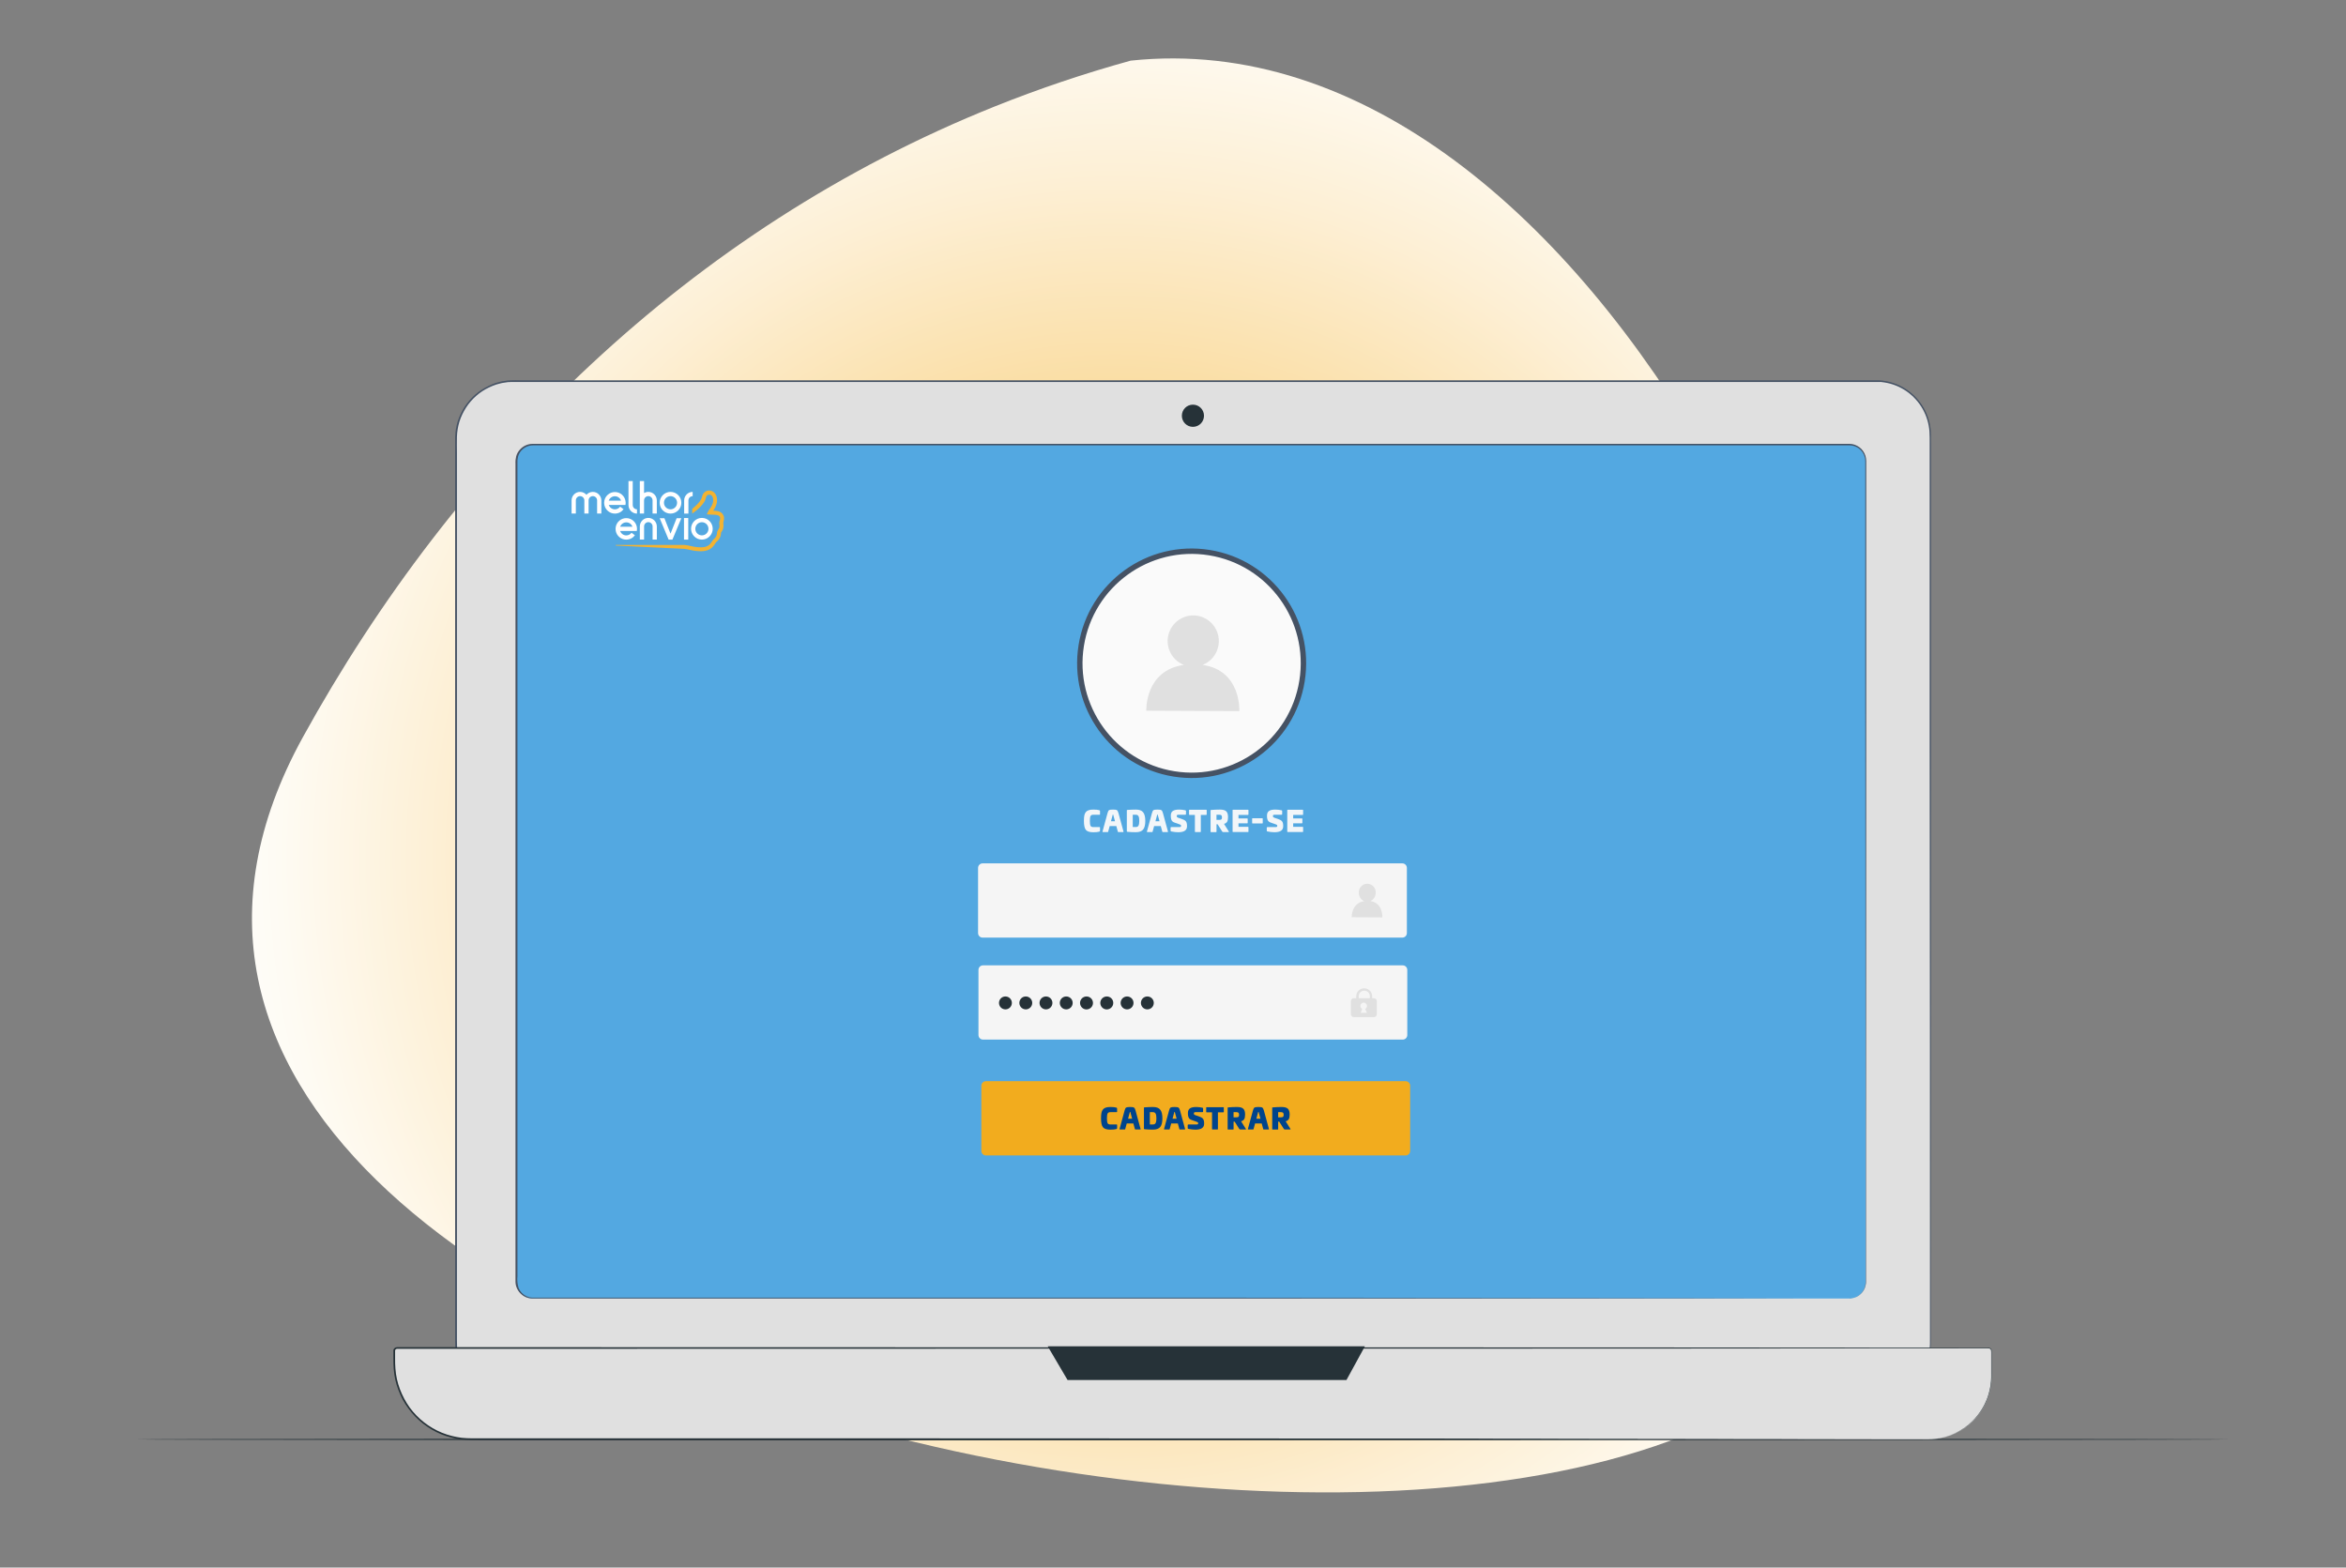 <svg width="217" height="145" viewBox="0 0 217 145" fill="none" xmlns="http://www.w3.org/2000/svg">
<rect x="0" y="0" width="217" height="145" fill="#808080" stroke="none"/>
<g id="Computer login">
<g id="Group">
<path id="Vector" d="M174.164 113.637C181.366 73.1 147.522 1.073 104.588 5.609C100.268 6.801 96.082 8.219 92.031 9.84C63.685 21.199 42.057 42.7 28.007 68.205C-7.069 131.91 165.354 163.189 174.164 113.637Z" fill="url(#paint0_radial_763_9368)"/>
</g>
<g id="freepik--Floor--inject-2">
<path id="Vector_2" d="M206.24 133.147C206.24 133.188 162.889 133.223 109.426 133.223C55.963 133.223 12.606 133.188 12.606 133.147C12.606 133.107 55.946 133.072 109.426 133.072C162.906 133.072 206.24 133.11 206.24 133.147Z" fill="#263238"/>
</g>
<g id="freepik--Device--inject-2">
<path id="Vector_3" d="M171.256 131.66H49.447C45.419 131.66 42.156 128.389 42.156 124.352V40.574C42.156 37.63 44.537 35.244 47.474 35.244H173.522C176.296 35.244 178.547 37.5 178.547 40.281V124.358C178.545 128.392 175.281 131.66 171.256 131.66Z" fill="#E0E0E0"/>
<path id="Vector_4" d="M171.256 131.66L171.546 131.64L171.913 131.62C172.058 131.62 172.226 131.576 172.417 131.55L172.723 131.504L173.056 131.417L173.421 131.321L173.808 131.176C174.101 131.069 174.381 130.941 174.656 130.796C174.804 130.723 174.945 130.625 175.099 130.535L175.33 130.393L175.553 130.225C177.075 129.114 178.102 127.446 178.409 125.585C178.429 125.445 178.449 125.309 178.472 125.17C178.496 125.031 178.49 124.88 178.498 124.744C178.519 124.454 178.522 124.164 178.519 123.874C178.519 123.279 178.519 122.661 178.519 122.021C178.519 120.745 178.519 119.384 178.519 117.943C178.519 106.419 178.519 89.741 178.493 69.133C178.493 63.983 178.493 58.592 178.493 52.96C178.493 50.15 178.493 47.285 178.493 44.359V41.038C178.493 40.67 178.493 40.293 178.472 39.93C178.368 38.425 177.587 37.051 176.352 36.192C175.732 35.763 175.024 35.482 174.28 35.371C174.187 35.371 174.095 35.34 173.991 35.331H173.701C173.513 35.331 173.322 35.331 173.123 35.331H137.969H49.531H48.061C47.818 35.331 47.569 35.331 47.329 35.331L46.97 35.348C46.849 35.363 46.73 35.383 46.612 35.401C46.493 35.415 46.374 35.438 46.259 35.473C46.14 35.505 46.024 35.531 45.909 35.566C45.68 35.641 45.457 35.731 45.24 35.836C44.803 36.038 44.401 36.305 44.039 36.624C43.681 36.938 43.368 37.3 43.111 37.7C42.85 38.103 42.645 38.538 42.497 38.996C42.358 39.455 42.28 39.933 42.266 40.412C42.251 40.893 42.266 41.383 42.266 41.862V76.061C42.266 90.889 42.266 105.192 42.266 118.816V123.894C42.266 124.314 42.28 124.729 42.309 125.144L42.402 125.759C42.442 125.962 42.503 126.159 42.552 126.362C42.781 127.154 43.145 127.902 43.623 128.575C44.581 129.914 45.967 130.886 47.552 131.327C47.749 131.373 47.94 131.44 48.131 131.469L48.73 131.559C49.132 131.582 49.534 131.608 49.939 131.599H71.101H104.73L153.422 131.622L166.656 131.66L153.416 131.675L104.724 131.698H71.095H49.919C49.517 131.698 49.106 131.68 48.695 131.657L48.087 131.564C47.882 131.535 47.688 131.469 47.486 131.422C45.871 130.973 44.459 129.984 43.484 128.618C42.995 127.934 42.625 127.171 42.39 126.365C42.341 126.159 42.28 125.956 42.24 125.75L42.144 125.124C42.115 124.703 42.092 124.277 42.101 123.859C42.101 122.177 42.101 120.484 42.101 118.781C42.101 105.151 42.101 90.854 42.101 76.027C42.101 68.611 42.101 61.071 42.101 53.407V41.876C42.101 41.389 42.101 40.908 42.101 40.426C42.115 39.933 42.197 39.446 42.338 38.976C42.492 38.506 42.703 38.057 42.969 37.639C43.241 37.225 43.565 36.85 43.938 36.523C44.309 36.195 44.725 35.922 45.174 35.711C45.397 35.601 45.628 35.502 45.862 35.421C45.981 35.386 46.102 35.36 46.224 35.328C46.343 35.293 46.464 35.267 46.586 35.253C46.71 35.235 46.832 35.212 46.953 35.197L47.326 35.18C47.575 35.163 47.815 35.18 48.061 35.18H49.531H137.969H173.143C173.334 35.18 173.525 35.18 173.722 35.18L174.011 35.195C174.106 35.195 174.202 35.221 174.3 35.235C175.064 35.348 175.79 35.635 176.421 36.079C177.688 36.958 178.49 38.367 178.597 39.91C178.623 40.287 178.597 40.655 178.614 41.026V44.338C178.614 47.261 178.614 50.13 178.614 52.94C178.614 58.566 178.614 63.957 178.614 69.113C178.614 89.72 178.597 106.398 178.591 117.923C178.591 119.364 178.591 120.721 178.591 122C178.591 122.641 178.591 123.259 178.591 123.853C178.591 124.143 178.591 124.433 178.571 124.723C178.571 124.868 178.571 125.013 178.542 125.153C178.513 125.292 178.498 125.443 178.478 125.567C178.163 127.444 177.124 129.12 175.585 130.23L175.362 130.399L175.131 130.541C174.974 130.631 174.841 130.729 174.682 130.805C174.407 130.947 174.124 131.074 173.832 131.182L173.441 131.324L173.073 131.417L172.741 131.501L172.434 131.547C172.266 131.579 172.098 131.599 171.928 131.614L171.56 131.631L171.256 131.66Z" fill="#455264"/>
<path id="Vector_5" d="M178.406 133.133H43.513C39.621 133.139 36.462 129.978 36.456 126.078C36.456 126.075 36.456 126.072 36.456 126.069V124.97C36.456 124.819 36.581 124.697 36.731 124.7C36.737 124.7 36.74 124.7 36.745 124.7H183.958C184.109 124.7 184.23 124.822 184.23 124.973V127.31C184.227 130.529 181.62 133.136 178.409 133.133H178.406Z" fill="#E0E0E0"/>
<path id="Vector_6" d="M178.406 133.134L178.602 133.119C178.796 133.116 178.99 133.096 179.181 133.067C179.951 132.965 180.689 132.704 181.351 132.298C181.843 132.008 182.286 131.646 182.668 131.222C183.131 130.712 183.501 130.123 183.761 129.482C184.056 128.734 184.201 127.934 184.184 127.131C184.184 126.698 184.184 126.261 184.184 125.797V125.098C184.184 124.979 184.184 124.86 184.106 124.787C184.027 124.715 183.906 124.724 183.784 124.721L150.931 124.744L42.543 124.767H36.745C36.713 124.767 36.684 124.77 36.656 124.782C36.6 124.805 36.56 124.854 36.546 124.912C36.54 124.987 36.54 125.063 36.546 125.138V125.631C36.546 125.959 36.546 126.284 36.575 126.609C36.621 127.252 36.76 127.887 36.988 128.494C37.101 128.792 37.231 129.082 37.379 129.364C37.535 129.656 37.712 129.941 37.903 130.21C38.663 131.24 39.694 132.043 40.877 132.53C41.467 132.768 42.089 132.925 42.72 133.003C43.348 133.064 43.99 133.049 44.63 133.049H84.775L133.501 133.067L166.367 133.11H175.298L166.367 133.125L133.516 133.151L84.775 133.203H55.997H44.63C43.993 133.203 43.351 133.203 42.703 133.154C42.057 133.076 41.424 132.916 40.819 132.672C39.604 132.171 38.551 131.341 37.772 130.28C37.578 130.016 37.399 129.738 37.24 129.451C37.09 129.158 36.956 128.856 36.841 128.549C36.609 127.931 36.465 127.281 36.418 126.62C36.398 126.29 36.383 125.959 36.389 125.631V125.138C36.381 125.051 36.381 124.961 36.389 124.874C36.433 124.718 36.575 124.613 36.736 124.616H42.541L150.928 124.639L183.782 124.663H183.964C184.03 124.668 184.094 124.697 184.143 124.744C184.192 124.79 184.224 124.848 184.233 124.915C184.233 124.985 184.233 125.037 184.233 125.098C184.233 125.333 184.233 125.567 184.233 125.797V127.131C184.247 127.943 184.1 128.746 183.799 129.5C183.536 130.141 183.162 130.732 182.691 131.24C181.771 132.246 180.527 132.896 179.178 133.076C178.987 133.105 178.793 133.119 178.6 133.122L178.406 133.134Z" fill="#263238"/>
<path id="Vector_7" d="M49.276 41.131H171.054C171.893 41.131 172.573 41.812 172.573 42.653V118.593C172.573 119.434 171.893 120.115 171.054 120.115H49.276C48.437 120.115 47.757 119.434 47.757 118.593V42.653C47.757 41.812 48.437 41.131 49.276 41.131Z" fill="#53A8E1"/>
<path id="Vector_8" d="M171.057 120.115C171.057 120.115 171.146 120.115 171.317 120.086C171.575 120.04 171.815 119.927 172.017 119.762C172.35 119.486 172.55 119.077 172.561 118.645C172.561 118.132 172.561 117.537 172.561 116.862C172.561 114.159 172.561 110.177 172.561 105.044C172.561 94.784 172.547 79.936 172.535 61.588C172.535 57 172.535 52.2 172.535 47.186C172.535 45.936 172.535 44.672 172.535 43.393V42.92C172.541 42.764 172.535 42.607 172.518 42.45C172.474 42.14 172.333 41.856 172.116 41.633C171.896 41.412 171.612 41.264 171.306 41.215C171.149 41.195 170.99 41.189 170.831 41.198H162.411H128.047H49.305C48.886 41.198 48.484 41.377 48.209 41.697C48.073 41.853 47.974 42.039 47.919 42.239C47.867 42.445 47.847 42.654 47.861 42.865V81.128C47.861 87.728 47.861 94.204 47.861 100.558V118.051C47.824 118.419 47.861 118.793 47.971 119.147C48.113 119.483 48.374 119.756 48.706 119.907C48.871 119.982 49.048 120.026 49.227 120.034C49.407 120.034 49.6 120.034 49.788 120.034H81.904H111.848L155.204 120.057L166.992 120.072L155.204 120.086L111.848 120.11H81.904H65.224H49.765C49.574 120.11 49.392 120.11 49.187 120.11C48.987 120.098 48.79 120.052 48.608 119.97C48.246 119.802 47.96 119.506 47.804 119.138C47.725 118.955 47.685 118.758 47.682 118.558V100.564C47.682 94.213 47.682 87.737 47.682 81.134V60.99C47.682 57.58 47.682 54.146 47.682 50.689V42.874C47.67 42.648 47.694 42.422 47.749 42.204C47.809 41.984 47.922 41.778 48.076 41.607C48.379 41.256 48.822 41.053 49.285 41.056H128.027H162.391H170.811C170.976 41.047 171.141 41.056 171.303 41.076C171.632 41.131 171.936 41.291 172.171 41.528C172.405 41.769 172.558 42.079 172.605 42.413C172.622 42.575 172.628 42.738 172.622 42.9V47.172C172.622 52.18 172.622 56.98 172.622 61.573C172.622 79.921 172.605 94.769 172.599 105.03C172.599 110.163 172.599 114.144 172.599 116.847C172.599 117.523 172.599 118.117 172.599 118.631C172.584 119.069 172.379 119.48 172.04 119.759C171.838 119.927 171.595 120.037 171.334 120.081C171.271 120.092 171.204 120.098 171.138 120.098L171.057 120.115Z" fill="#455264"/>
<path id="Vector_9" d="M96.912 124.535L98.746 127.652H124.546L126.251 124.535H96.912Z" fill="#263238"/>
<path id="Vector_10" d="M111.367 38.457C111.367 39.026 110.91 39.484 110.343 39.484C109.776 39.484 109.319 39.026 109.319 38.457C109.319 37.889 109.776 37.431 110.343 37.431C110.91 37.431 111.367 37.889 111.367 38.457Z" fill="#263238"/>
<path id="Vector_11" d="M90.888 79.863H129.714C129.945 79.863 130.133 80.052 130.133 80.284V86.31C130.133 86.542 129.945 86.731 129.714 86.731H90.888C90.657 86.731 90.469 86.542 90.469 86.31V80.284C90.469 80.052 90.657 79.863 90.888 79.863Z" fill="#F5F5F5"/>
<path id="Vector_12" d="M90.926 89.297H129.752C129.983 89.297 130.171 89.485 130.171 89.717V95.744C130.171 95.976 129.983 96.164 129.752 96.164H90.926C90.694 96.164 90.506 95.976 90.506 95.744V89.717C90.506 89.485 90.694 89.297 90.926 89.297Z" fill="#F5F5F5"/>
<path id="Vector_13" d="M91.192 100.013H130.018C130.249 100.013 130.437 100.201 130.437 100.433V106.459C130.437 106.691 130.249 106.88 130.018 106.88H91.192C90.96 106.88 90.772 106.691 90.772 106.459V100.433C90.772 100.201 90.96 100.013 91.192 100.013Z" fill="#F2AC1E"/>
<path id="Vector_14" d="M93.596 92.771C93.596 93.102 93.33 93.369 93 93.369C92.671 93.369 92.404 93.102 92.404 92.771C92.404 92.441 92.671 92.174 93 92.174C93.33 92.174 93.596 92.441 93.596 92.771Z" fill="#263238"/>
<path id="Vector_15" d="M95.48 92.771C95.48 93.102 95.213 93.369 94.884 93.369C94.554 93.369 94.288 93.102 94.288 92.771C94.288 92.441 94.554 92.174 94.884 92.174C95.213 92.174 95.48 92.441 95.48 92.771Z" fill="#263238"/>
<path id="Vector_16" d="M97.346 92.771C97.346 93.102 97.08 93.369 96.75 93.369C96.42 93.369 96.154 93.102 96.154 92.771C96.154 92.441 96.42 92.174 96.75 92.174C97.08 92.174 97.346 92.441 97.346 92.771Z" fill="#263238"/>
<path id="Vector_17" d="M99.221 92.771C99.221 93.102 98.955 93.369 98.625 93.369C98.295 93.369 98.029 93.102 98.029 92.771C98.029 92.441 98.295 92.174 98.625 92.174C98.955 92.174 99.221 92.441 99.221 92.771Z" fill="#263238"/>
<path id="Vector_18" d="M101.099 92.771C101.102 93.102 100.833 93.371 100.503 93.374C100.173 93.377 99.904 93.108 99.901 92.777C99.898 92.446 100.167 92.177 100.497 92.174H100.5C100.83 92.174 101.096 92.441 101.099 92.771Z" fill="#263238"/>
<path id="Vector_19" d="M102.974 92.771C102.977 93.102 102.708 93.371 102.378 93.374C102.048 93.377 101.779 93.108 101.776 92.777C101.773 92.446 102.042 92.177 102.372 92.174C102.375 92.174 102.375 92.174 102.378 92.174C102.708 92.174 102.974 92.441 102.974 92.771Z" fill="#263238"/>
<path id="Vector_20" d="M104.848 92.771C104.848 93.102 104.582 93.369 104.252 93.369C103.922 93.369 103.656 93.102 103.656 92.771C103.656 92.441 103.922 92.174 104.252 92.174C104.582 92.174 104.848 92.441 104.848 92.771Z" fill="#263238"/>
<path id="Vector_21" d="M106.723 92.771C106.723 93.102 106.457 93.369 106.127 93.369C105.797 93.369 105.531 93.102 105.531 92.771C105.531 92.441 105.797 92.174 106.127 92.174C106.457 92.174 106.723 92.441 106.723 92.771Z" fill="#263238"/>
<path id="Vector_22" d="M127.081 92.336H126.925V92.116C126.899 91.707 126.549 91.397 126.138 91.423C125.764 91.446 125.469 91.745 125.446 92.116V92.336H125.223C125.073 92.336 124.951 92.458 124.951 92.609V93.812C124.951 93.963 125.073 94.085 125.223 94.085H127.081C127.231 94.085 127.353 93.963 127.353 93.812V92.609C127.353 92.458 127.231 92.336 127.081 92.336ZM126.439 93.694H125.86L126.005 93.325C125.851 93.253 125.788 93.067 125.863 92.916C125.935 92.763 126.12 92.699 126.271 92.774C126.421 92.85 126.488 93.032 126.413 93.186C126.384 93.25 126.332 93.299 126.271 93.328L126.439 93.694ZM126.705 92.336H125.678V92.116C125.698 91.832 125.947 91.617 126.23 91.64C126.485 91.661 126.687 91.861 126.705 92.116V92.336Z" fill="#E0E0E0"/>
<path id="Vector_23" d="M120.434 62.996C121.339 57.344 117.502 52.026 111.863 51.119C106.223 50.212 100.918 54.058 100.013 59.71C99.108 65.362 102.945 70.68 108.585 71.587C114.224 72.494 119.529 68.648 120.434 62.996Z" fill="#FAFAFA" stroke="#455264" stroke-width="0.5" stroke-miterlimit="10"/>
<path id="Vector_24" d="M111.24 61.506C112.455 61.025 113.054 59.647 112.574 58.429C112.093 57.211 110.719 56.611 109.504 57.093C108.289 57.574 107.69 58.951 108.17 60.169C108.41 60.781 108.893 61.266 109.504 61.506C105.867 62.023 106.032 65.743 106.032 65.743L114.634 65.781C114.634 65.781 114.845 62.02 111.24 61.506Z" fill="#E0E0E0"/>
<path id="Vector_25" d="M126.754 83.352C127.058 83.216 127.252 82.914 127.249 82.58C127.275 82.148 126.948 81.777 126.517 81.751C126.086 81.725 125.715 82.053 125.689 82.485C125.686 82.517 125.686 82.549 125.689 82.58C125.683 82.917 125.88 83.224 126.187 83.358C124.986 83.537 125.029 84.845 125.029 84.845L127.865 84.86C127.865 84.86 127.943 83.52 126.754 83.352Z" fill="#E0E0E0"/>
</g>
<g id="Group_2">
<path id="Vector_26" d="M102.716 102.399C102.939 102.399 103.118 102.416 103.254 102.454C103.283 102.463 103.301 102.474 103.312 102.486C103.324 102.498 103.329 102.518 103.329 102.544V102.837C103.329 102.866 103.315 102.877 103.289 102.877H102.713C102.58 102.877 102.493 102.915 102.453 102.996C102.412 103.075 102.389 103.225 102.389 103.446C102.389 103.666 102.409 103.817 102.453 103.901C102.493 103.979 102.58 104.017 102.713 104.017H103.292C103.318 104.017 103.332 104.032 103.332 104.058V104.351C103.332 104.397 103.306 104.426 103.257 104.441C103.13 104.478 102.95 104.496 102.719 104.496C102.375 104.496 102.143 104.423 102.022 104.275C101.903 104.13 101.842 103.852 101.842 103.446C101.842 103.231 101.857 103.06 101.883 102.935C101.909 102.808 101.955 102.706 102.022 102.625C102.088 102.544 102.178 102.486 102.285 102.454C102.389 102.416 102.534 102.399 102.716 102.399Z" fill="#00448C"/>
<path id="Vector_27" d="M105.034 102.718L105.502 104.438C105.508 104.467 105.497 104.478 105.468 104.478H105.011C104.999 104.478 104.993 104.475 104.987 104.47C104.982 104.464 104.979 104.452 104.973 104.435L104.834 103.924H104.221L104.082 104.435C104.079 104.452 104.073 104.464 104.07 104.47C104.067 104.475 104.059 104.478 104.044 104.478H103.59C103.561 104.478 103.549 104.464 103.555 104.438L104.024 102.718C104.061 102.573 104.111 102.483 104.169 102.448C104.224 102.416 104.342 102.399 104.527 102.399C104.712 102.399 104.831 102.416 104.886 102.451C104.95 102.486 104.996 102.576 105.034 102.718ZM104.51 102.866L104.345 103.481H104.721L104.553 102.866C104.55 102.854 104.542 102.851 104.533 102.851C104.524 102.851 104.513 102.857 104.51 102.866Z" fill="#00448C"/>
<path id="Vector_28" d="M106.642 102.399C106.961 102.399 107.186 102.48 107.317 102.645C107.453 102.811 107.519 103.08 107.519 103.452C107.519 103.82 107.453 104.087 107.317 104.249C107.183 104.412 106.961 104.493 106.642 104.493C106.382 104.493 106.119 104.481 105.85 104.455C105.826 104.443 105.812 104.432 105.812 104.426V102.469C105.812 102.448 105.824 102.437 105.85 102.434C106.116 102.413 106.382 102.399 106.642 102.399ZM106.642 102.877H106.359V104.014H106.642C106.761 104.014 106.845 103.971 106.891 103.884C106.94 103.797 106.964 103.652 106.964 103.452C106.964 103.246 106.94 103.098 106.891 103.011C106.842 102.924 106.758 102.877 106.642 102.877Z" fill="#00448C"/>
<path id="Vector_29" d="M109.148 102.718L109.617 104.438C109.622 104.467 109.611 104.478 109.582 104.478H109.125C109.113 104.478 109.107 104.475 109.102 104.47C109.099 104.464 109.093 104.452 109.087 104.435L108.948 103.924H108.335L108.196 104.435C108.193 104.452 108.187 104.464 108.184 104.47C108.182 104.475 108.173 104.478 108.158 104.478H107.704C107.675 104.478 107.664 104.464 107.669 104.438L108.138 102.718C108.176 102.573 108.225 102.483 108.283 102.448C108.338 102.416 108.456 102.399 108.642 102.399C108.827 102.399 108.945 102.416 109 102.451C109.064 102.486 109.11 102.576 109.148 102.718ZM108.624 102.866L108.459 103.481H108.835L108.668 102.866C108.665 102.854 108.656 102.851 108.647 102.851C108.639 102.851 108.627 102.857 108.624 102.866Z" fill="#00448C"/>
<path id="Vector_30" d="M110.647 102.399C110.844 102.399 111.035 102.422 111.226 102.466C111.263 102.477 111.283 102.498 111.283 102.524V102.819C111.283 102.857 111.263 102.877 111.223 102.877H110.577C110.479 102.877 110.43 102.912 110.43 102.985V103.014C110.43 103.072 110.467 103.118 110.546 103.147L110.959 103.295C111.058 103.333 111.133 103.368 111.188 103.405C111.315 103.489 111.379 103.649 111.379 103.887V103.95C111.379 104.313 111.11 104.496 110.569 104.496C110.381 104.496 110.164 104.472 109.918 104.423C109.88 104.417 109.86 104.391 109.86 104.351V104.078C109.86 104.037 109.88 104.017 109.924 104.017H110.687C110.78 104.017 110.829 103.985 110.829 103.921V103.904C110.829 103.863 110.818 103.834 110.792 103.814C110.765 103.794 110.719 103.774 110.65 103.75L110.248 103.611C110.164 103.582 110.094 103.547 110.048 103.51C109.935 103.417 109.88 103.249 109.88 103.002V102.947C109.88 102.759 109.941 102.619 110.062 102.532C110.184 102.445 110.375 102.399 110.647 102.399Z" fill="#00448C"/>
<path id="Vector_31" d="M111.61 102.417H113.158C113.187 102.417 113.199 102.428 113.199 102.454V102.854C113.199 102.881 113.184 102.892 113.158 102.892H112.655V104.438C112.655 104.467 112.643 104.478 112.617 104.478H112.148C112.122 104.478 112.111 104.464 112.111 104.438V102.892H111.61C111.581 102.892 111.57 102.881 111.57 102.854V102.454C111.567 102.428 111.581 102.417 111.61 102.417Z" fill="#00448C"/>
<path id="Vector_32" d="M114.42 102.399C114.695 102.399 114.889 102.451 115.001 102.558C115.114 102.666 115.169 102.846 115.169 103.101C115.169 103.289 115.14 103.431 115.085 103.527C115.03 103.62 114.932 103.687 114.799 103.721L115.241 104.429C115.253 104.443 115.253 104.455 115.247 104.467C115.242 104.478 115.23 104.481 115.21 104.481H114.729C114.686 104.481 114.651 104.461 114.625 104.423L114.203 103.756H114.104V104.441C114.104 104.458 114.102 104.47 114.096 104.475C114.09 104.481 114.081 104.484 114.064 104.484H113.595C113.581 104.484 113.569 104.481 113.563 104.475C113.558 104.47 113.555 104.458 113.555 104.441V102.471C113.555 102.451 113.566 102.44 113.592 102.437C113.861 102.413 114.136 102.399 114.42 102.399ZM114.359 102.877H114.102V103.353H114.359C114.457 103.353 114.524 103.336 114.559 103.304C114.593 103.272 114.611 103.211 114.611 103.121C114.611 103.031 114.593 102.97 114.556 102.933C114.518 102.895 114.455 102.877 114.359 102.877Z" fill="#00448C"/>
<path id="Vector_33" d="M116.905 102.718L117.374 104.438C117.379 104.467 117.368 104.478 117.339 104.478H116.882C116.87 104.478 116.864 104.475 116.859 104.47C116.853 104.464 116.85 104.452 116.844 104.435L116.705 103.924H116.092L115.953 104.435C115.95 104.452 115.944 104.464 115.941 104.47C115.938 104.475 115.93 104.478 115.918 104.478H115.461C115.432 104.478 115.423 104.464 115.426 104.438L115.895 102.718C115.933 102.573 115.982 102.483 116.04 102.448C116.095 102.416 116.213 102.399 116.398 102.399C116.584 102.399 116.702 102.416 116.757 102.451C116.818 102.486 116.864 102.576 116.905 102.718ZM116.378 102.866L116.213 103.481H116.589L116.422 102.866C116.419 102.854 116.41 102.851 116.401 102.851C116.393 102.851 116.381 102.857 116.378 102.866Z" fill="#00448C"/>
<path id="Vector_34" d="M118.543 102.399C118.817 102.399 119.011 102.451 119.124 102.558C119.234 102.666 119.292 102.846 119.292 103.101C119.292 103.289 119.263 103.431 119.208 103.527C119.15 103.62 119.055 103.687 118.922 103.721L119.364 104.429C119.376 104.443 119.376 104.455 119.37 104.467C119.364 104.478 119.353 104.481 119.332 104.481H118.852C118.809 104.481 118.774 104.461 118.748 104.423L118.326 103.756H118.227V104.441C118.227 104.458 118.224 104.47 118.219 104.475C118.213 104.481 118.204 104.484 118.187 104.484H117.718C117.704 104.484 117.692 104.481 117.686 104.475C117.68 104.47 117.677 104.458 117.677 104.441V102.471C117.677 102.451 117.689 102.44 117.715 102.437C117.987 102.413 118.262 102.399 118.543 102.399ZM118.485 102.877H118.227V103.353H118.485C118.583 103.353 118.65 103.336 118.684 103.304C118.719 103.272 118.736 103.211 118.736 103.121C118.736 103.031 118.719 102.97 118.681 102.933C118.644 102.895 118.577 102.877 118.485 102.877Z" fill="#00448C"/>
</g>
<g id="Group_3">
<g id="Group_4">
<path id="Vector_35" d="M64.07 45.501V45.895C63.853 45.895 63.677 46.072 63.677 46.29V47.508H63.283V46.29C63.283 45.855 63.636 45.501 64.07 45.501Z" fill="white"/>
<path id="Vector_36" d="M54.835 45.501C54.6 45.501 54.389 45.605 54.245 45.768C54.1 45.605 53.892 45.501 53.654 45.501C53.22 45.501 52.87 45.855 52.87 46.287V47.505H53.264V46.287C53.264 46.069 53.44 45.892 53.657 45.892C53.874 45.892 54.051 46.069 54.051 46.287V47.505H54.444V46.287C54.444 46.069 54.621 45.892 54.838 45.892C55.055 45.892 55.231 46.069 55.231 46.287V47.505H55.625V46.287C55.619 45.855 55.266 45.501 54.835 45.501Z" fill="white"/>
<path id="Vector_37" d="M58.92 47.508V47.113C58.703 47.113 58.527 46.937 58.527 46.719V44.498H58.133V46.719C58.133 47.154 58.486 47.508 58.92 47.508Z" fill="white"/>
<path id="Vector_38" d="M59.968 45.501C59.826 45.501 59.69 45.539 59.574 45.605V44.501H59.181V46.287V47.505H59.574V46.287C59.574 46.069 59.751 45.892 59.968 45.892C60.185 45.892 60.361 46.069 60.361 46.287V47.505H60.755V46.287C60.752 45.855 60.402 45.501 59.968 45.501Z" fill="white"/>
<path id="Vector_39" d="M57.852 46.313C57.76 45.858 57.357 45.513 56.877 45.513C56.397 45.513 55.992 45.858 55.902 46.313C55.891 46.377 55.882 46.444 55.882 46.51C55.882 46.577 55.888 46.644 55.902 46.708C55.995 47.163 56.397 47.508 56.877 47.508C57.207 47.508 57.496 47.348 57.679 47.102L57.363 46.867C57.253 47.015 57.077 47.114 56.877 47.114C56.614 47.114 56.388 46.942 56.307 46.708H57.855C57.867 46.644 57.875 46.577 57.875 46.51C57.872 46.441 57.867 46.377 57.852 46.313ZM56.877 45.904C57.14 45.904 57.366 46.075 57.447 46.313H56.304C56.388 46.075 56.611 45.904 56.877 45.904Z" fill="white"/>
<path id="Vector_40" d="M62.022 45.501C61.469 45.501 61.02 45.95 61.02 46.504C61.02 47.058 61.469 47.508 62.022 47.508C62.574 47.508 63.023 47.058 63.023 46.504C63.023 45.95 62.574 45.501 62.022 45.501ZM62.022 47.113C61.686 47.113 61.414 46.841 61.414 46.504C61.414 46.168 61.686 45.895 62.022 45.895C62.357 45.895 62.629 46.168 62.629 46.504C62.629 46.841 62.357 47.113 62.022 47.113Z" fill="white"/>
</g>
<g id="Group_5">
<path id="Vector_41" d="M63.662 47.919H63.269V49.915H63.662V47.919Z" fill="white"/>
<path id="Vector_42" d="M58.903 48.725C58.813 48.27 58.411 47.928 57.93 47.928C57.45 47.928 57.051 48.27 56.958 48.725C56.947 48.789 56.938 48.856 56.938 48.922C56.938 48.989 56.944 49.056 56.958 49.12C57.048 49.575 57.45 49.917 57.93 49.917C58.257 49.917 58.547 49.758 58.729 49.514L58.414 49.282C58.304 49.43 58.127 49.526 57.93 49.526C57.667 49.526 57.444 49.357 57.363 49.12H58.903C58.914 49.056 58.923 48.989 58.923 48.922C58.923 48.853 58.917 48.789 58.903 48.725ZM57.933 48.319C58.197 48.319 58.419 48.487 58.5 48.725H57.363C57.444 48.487 57.67 48.319 57.933 48.319Z" fill="white"/>
<path id="Vector_43" d="M59.967 47.908C59.533 47.908 59.183 48.261 59.183 48.694V49.912H59.577V48.694C59.577 48.476 59.753 48.299 59.97 48.299C60.187 48.299 60.364 48.476 60.364 48.694V49.912H60.757V48.694C60.751 48.261 60.401 47.908 59.967 47.908Z" fill="white"/>
<path id="Vector_44" d="M64.924 47.908C64.371 47.908 63.922 48.357 63.922 48.911C63.922 49.465 64.371 49.914 64.924 49.914C65.476 49.914 65.925 49.465 65.925 48.911C65.925 48.357 65.476 47.908 64.924 47.908ZM64.924 49.523C64.588 49.523 64.316 49.25 64.316 48.914C64.316 48.578 64.588 48.305 64.924 48.305C65.259 48.305 65.531 48.578 65.531 48.914C65.534 49.248 65.259 49.523 64.924 49.523Z" fill="white"/>
<path id="Vector_45" d="M62.589 47.934L62.022 49.363L61.455 47.934H61.02L61.845 49.914H62.198L63.023 47.934H62.589Z" fill="white"/>
</g>
<path id="Vector_46" d="M66.969 47.879C66.96 47.76 66.917 47.65 66.842 47.548L66.839 47.545C66.631 47.27 66.286 47.247 65.971 47.238C66.121 47.015 66.321 46.699 66.327 46.287C66.333 45.997 66.246 45.745 66.078 45.576C66.017 45.515 65.939 45.463 65.858 45.428C65.777 45.391 65.693 45.373 65.606 45.373C65.433 45.365 65.262 45.434 65.132 45.565C64.999 45.698 64.958 45.855 64.921 45.994V46V46.003C64.897 46.107 64.851 46.206 64.787 46.29L64.695 46.414L64.666 46.449L64.66 46.458C64.654 46.467 64.646 46.475 64.637 46.484C64.628 46.496 64.617 46.507 64.605 46.525C64.533 46.609 64.443 46.707 64.339 46.797L64.336 46.8C64.235 46.893 64.125 46.986 64.029 47.067V47.337V47.511C64.029 47.511 64.42 47.221 64.582 47.073C64.704 46.965 64.805 46.855 64.886 46.762L64.895 46.751C64.9 46.742 64.909 46.733 64.918 46.725C64.929 46.713 64.938 46.699 64.953 46.684L64.981 46.649L65.109 46.478C65.181 46.383 65.233 46.272 65.265 46.156C65.271 46.136 65.276 46.113 65.282 46.09C65.311 45.982 65.334 45.889 65.398 45.829C65.412 45.814 65.433 45.803 65.453 45.791C65.496 45.771 65.595 45.747 65.682 45.765C65.757 45.779 65.82 45.834 65.826 45.843C65.922 45.939 65.974 46.101 65.968 46.287V46.29C65.962 46.623 65.777 46.896 65.638 47.093L65.621 47.116C65.56 47.194 65.52 47.264 65.485 47.34L65.378 47.577L65.638 47.598C65.684 47.6 65.728 47.603 65.774 47.603C65.818 47.606 65.855 47.606 65.896 47.609H65.907C66.194 47.615 66.44 47.621 66.558 47.772C66.593 47.818 66.61 47.864 66.613 47.911C66.619 47.983 66.607 48.056 66.584 48.123C66.535 48.253 66.523 48.401 66.55 48.549C66.558 48.615 66.558 48.679 66.55 48.737V48.74C66.535 48.83 66.495 48.92 66.428 49.013C66.405 49.042 66.376 49.088 66.353 49.146L66.35 49.155C66.333 49.21 66.321 49.277 66.321 49.338C66.321 49.396 66.292 49.48 66.269 49.546C66.246 49.607 66.214 49.665 66.173 49.718C66.142 49.761 66.098 49.81 66.066 49.834L66.058 49.839C66.023 49.865 65.98 49.906 65.945 49.958L65.939 49.964L65.927 49.978C65.794 50.181 65.713 50.306 65.592 50.408C65.491 50.492 65.369 50.55 65.239 50.582C65.201 50.59 65.161 50.599 65.123 50.605C65.028 50.617 64.938 50.628 64.854 50.628C64.539 50.628 64.226 50.59 63.928 50.515H63.925C63.76 50.477 63.538 50.428 63.306 50.405H63.15H56.978C56.941 50.405 56.938 50.46 56.975 50.463L63.277 50.77C63.486 50.791 63.685 50.834 63.839 50.869C64.165 50.95 64.507 50.991 64.851 50.991C64.961 50.991 65.068 50.976 65.169 50.962H65.172C65.224 50.953 65.317 50.93 65.392 50.912C65.482 50.889 65.569 50.851 65.65 50.802C65.922 50.64 66.04 50.46 66.217 50.187L66.237 50.158C66.24 50.153 66.254 50.135 66.278 50.118C66.385 50.039 66.474 49.938 66.541 49.816C66.633 49.671 66.686 49.503 66.686 49.329C66.686 49.309 66.689 49.285 66.694 49.268C66.7 49.254 66.712 49.236 66.72 49.222C66.824 49.082 66.888 48.934 66.911 48.787C66.929 48.688 66.929 48.587 66.911 48.482V48.479C66.897 48.395 66.903 48.311 66.929 48.241V48.239C66.963 48.125 66.978 48.004 66.969 47.879Z" fill="#F3B331"/>
</g>
<g id="Group_6">
<path id="Vector_47" d="M101.136 74.887C101.359 74.887 101.539 74.904 101.675 74.942C101.704 74.951 101.721 74.962 101.732 74.974C101.744 74.985 101.75 75.006 101.75 75.032V75.325C101.75 75.354 101.735 75.365 101.709 75.365H101.134C101 75.365 100.914 75.403 100.873 75.484C100.833 75.562 100.81 75.713 100.81 75.934C100.81 76.154 100.83 76.305 100.873 76.389C100.914 76.467 101 76.508 101.134 76.508H101.709C101.735 76.508 101.75 76.522 101.75 76.548V76.841C101.75 76.888 101.724 76.917 101.675 76.931C101.547 76.969 101.368 76.986 101.136 76.986C100.792 76.986 100.561 76.914 100.439 76.766C100.321 76.621 100.26 76.343 100.26 75.936C100.26 75.722 100.274 75.551 100.3 75.426C100.326 75.299 100.373 75.197 100.439 75.116C100.506 75.035 100.595 74.977 100.702 74.945C100.809 74.904 100.954 74.887 101.136 74.887Z" fill="#F2F6F9"/>
<path id="Vector_48" d="M103.454 75.206L103.923 76.925C103.929 76.954 103.917 76.966 103.888 76.966H103.434C103.422 76.966 103.416 76.963 103.411 76.957C103.405 76.951 103.402 76.94 103.396 76.922L103.257 76.412H102.644L102.505 76.922C102.502 76.94 102.496 76.951 102.494 76.957C102.491 76.963 102.482 76.966 102.47 76.966H102.013C101.984 76.966 101.973 76.951 101.978 76.925L102.447 75.206C102.485 75.061 102.534 74.971 102.589 74.936C102.644 74.904 102.763 74.887 102.948 74.887C103.133 74.887 103.252 74.904 103.307 74.939C103.367 74.974 103.416 75.064 103.454 75.206ZM102.928 75.354L102.763 75.968H103.136L102.968 75.354C102.965 75.342 102.956 75.339 102.948 75.339C102.939 75.339 102.93 75.345 102.928 75.354Z" fill="#F2F6F9"/>
<path id="Vector_49" d="M105.06 74.887C105.378 74.887 105.604 74.968 105.734 75.133C105.87 75.299 105.937 75.568 105.937 75.939C105.937 76.308 105.87 76.575 105.734 76.737C105.601 76.899 105.378 76.981 105.06 76.981C104.799 76.981 104.536 76.969 104.267 76.943C104.244 76.931 104.229 76.92 104.229 76.914V74.956C104.229 74.936 104.241 74.924 104.267 74.921C104.536 74.901 104.799 74.887 105.06 74.887ZM105.06 75.365H104.776V76.502H105.06C105.179 76.502 105.262 76.459 105.309 76.371C105.355 76.284 105.381 76.139 105.381 75.939C105.381 75.734 105.358 75.586 105.309 75.499C105.26 75.412 105.179 75.365 105.06 75.365Z" fill="#F2F6F9"/>
<path id="Vector_50" d="M107.568 75.206L108.037 76.925C108.043 76.954 108.031 76.966 108.002 76.966H107.545C107.534 76.966 107.528 76.963 107.522 76.957C107.516 76.951 107.513 76.94 107.508 76.922L107.369 76.412H106.755L106.616 76.922C106.614 76.94 106.608 76.951 106.605 76.957C106.599 76.963 106.593 76.966 106.579 76.966H106.122C106.093 76.966 106.084 76.951 106.087 76.925L106.556 75.206C106.593 75.061 106.642 74.971 106.7 74.936C106.755 74.904 106.874 74.887 107.059 74.887C107.244 74.887 107.363 74.904 107.418 74.939C107.482 74.974 107.531 75.064 107.568 75.206ZM107.042 75.354L106.877 75.968H107.253L107.085 75.354C107.082 75.342 107.074 75.339 107.065 75.339C107.056 75.339 107.045 75.345 107.042 75.354Z" fill="#F2F6F9"/>
<path id="Vector_51" d="M109.064 74.887C109.261 74.887 109.452 74.91 109.643 74.953C109.681 74.965 109.701 74.985 109.701 75.011V75.307C109.701 75.345 109.681 75.365 109.64 75.365H108.995C108.897 75.365 108.847 75.4 108.847 75.472V75.501C108.847 75.559 108.885 75.606 108.963 75.635L109.377 75.783C109.475 75.82 109.55 75.855 109.605 75.893C109.733 75.977 109.796 76.137 109.796 76.374V76.438C109.796 76.801 109.527 76.983 108.986 76.983C108.798 76.983 108.581 76.96 108.335 76.911C108.298 76.905 108.277 76.879 108.277 76.838V76.566C108.277 76.525 108.298 76.505 108.341 76.505H109.105C109.197 76.505 109.247 76.473 109.247 76.409V76.392C109.247 76.351 109.235 76.322 109.209 76.302C109.186 76.282 109.137 76.261 109.067 76.238L108.665 76.099C108.581 76.07 108.512 76.035 108.465 75.997C108.353 75.905 108.298 75.736 108.298 75.49V75.435C108.298 75.246 108.358 75.107 108.48 75.02C108.601 74.933 108.795 74.887 109.064 74.887Z" fill="#F2F6F9"/>
<path id="Vector_52" d="M110.028 74.904H111.576C111.605 74.904 111.616 74.916 111.616 74.942V75.342C111.616 75.368 111.602 75.38 111.576 75.38H111.072V76.926C111.072 76.955 111.061 76.966 111.035 76.966H110.566C110.54 76.966 110.525 76.952 110.525 76.926V75.38H110.025C109.996 75.38 109.984 75.368 109.984 75.342V74.942C109.987 74.916 110.002 74.904 110.028 74.904Z" fill="#F2F6F9"/>
<path id="Vector_53" d="M112.84 74.887C113.115 74.887 113.309 74.939 113.422 75.046C113.535 75.153 113.59 75.333 113.59 75.588C113.59 75.777 113.561 75.919 113.506 76.015C113.451 76.111 113.352 76.174 113.219 76.209L113.662 76.917C113.673 76.931 113.673 76.943 113.668 76.954C113.662 76.966 113.647 76.969 113.63 76.969H113.15C113.106 76.969 113.072 76.949 113.046 76.911L112.623 76.244H112.525V76.928C112.525 76.946 112.522 76.957 112.516 76.963C112.51 76.969 112.502 76.972 112.484 76.972H112.016C112.001 76.972 111.99 76.969 111.984 76.963C111.978 76.957 111.975 76.946 111.975 76.928V74.959C111.975 74.939 111.987 74.927 112.013 74.924C112.282 74.901 112.557 74.887 112.84 74.887ZM112.779 75.365H112.522V75.841H112.779C112.878 75.841 112.944 75.823 112.979 75.791C113.014 75.76 113.031 75.699 113.031 75.609C113.031 75.519 113.014 75.458 112.976 75.42C112.939 75.383 112.872 75.365 112.779 75.365Z" fill="#F2F6F9"/>
<path id="Vector_54" d="M114.049 74.904H115.438C115.467 74.904 115.479 74.916 115.479 74.942V75.342C115.479 75.368 115.464 75.38 115.438 75.38H114.558V75.708H115.369C115.398 75.708 115.409 75.719 115.409 75.745V76.119C115.409 76.145 115.395 76.157 115.369 76.157H114.558V76.485H115.438C115.467 76.485 115.479 76.499 115.479 76.525V76.926C115.479 76.952 115.464 76.963 115.438 76.963H114.049C114.023 76.963 114.012 76.949 114.012 76.923V74.942C114.009 74.916 114.023 74.904 114.049 74.904Z" fill="#F2F6F9"/>
<path id="Vector_55" d="M115.861 75.69H116.761C116.789 75.69 116.801 75.701 116.801 75.728V76.128C116.801 76.154 116.787 76.168 116.761 76.168H115.861C115.832 76.168 115.82 76.157 115.82 76.128V75.728C115.817 75.701 115.832 75.69 115.861 75.69Z" fill="#F2F6F9"/>
<path id="Vector_56" d="M117.961 74.887C118.158 74.887 118.349 74.91 118.54 74.953C118.578 74.965 118.598 74.985 118.598 75.011V75.307C118.598 75.345 118.578 75.365 118.537 75.365H117.892C117.793 75.365 117.744 75.4 117.744 75.472V75.501C117.744 75.559 117.782 75.606 117.86 75.635L118.274 75.783C118.372 75.82 118.447 75.855 118.502 75.893C118.63 75.977 118.693 76.137 118.693 76.374V76.438C118.693 76.801 118.424 76.983 117.883 76.983C117.695 76.983 117.478 76.96 117.232 76.911C117.195 76.905 117.174 76.879 117.174 76.838V76.566C117.174 76.525 117.195 76.505 117.238 76.505H118.002C118.094 76.505 118.144 76.473 118.144 76.409V76.392C118.144 76.351 118.132 76.322 118.106 76.302C118.083 76.282 118.034 76.261 117.964 76.238L117.562 76.099C117.478 76.07 117.409 76.035 117.362 75.997C117.25 75.905 117.195 75.736 117.195 75.49V75.435C117.195 75.246 117.255 75.107 117.377 75.02C117.498 74.933 117.689 74.887 117.961 74.887Z" fill="#F2F6F9"/>
<path id="Vector_57" d="M119.107 74.904H120.496C120.525 74.904 120.536 74.916 120.536 74.942V75.342C120.536 75.368 120.522 75.38 120.496 75.38H119.616V75.708H120.426C120.455 75.708 120.467 75.719 120.467 75.745V76.119C120.467 76.145 120.452 76.157 120.426 76.157H119.616V76.485H120.496C120.525 76.485 120.536 76.499 120.536 76.525V76.926C120.536 76.952 120.522 76.963 120.496 76.963H119.107C119.081 76.963 119.069 76.949 119.069 76.923V74.942C119.066 74.916 119.081 74.904 119.107 74.904Z" fill="#F2F6F9"/>
</g>
</g>
<defs>
<radialGradient id="paint0_radial_763_9368" cx="0" cy="0" r="1" gradientUnits="userSpaceOnUse" gradientTransform="translate(103.18 79.548) rotate(45.066) scale(96.478 96.478)">
<stop stop-color="#F2AC1E"/>
<stop offset="0.204" stop-color="#F6C35D"/>
<stop offset="0.448" stop-color="#FADDA2"/>
<stop offset="0.653" stop-color="#FDEFD4"/>
<stop offset="0.807" stop-color="#FEFBF3"/>
<stop offset="0.892" stop-color="white"/>
</radialGradient>
</defs>
</svg>
